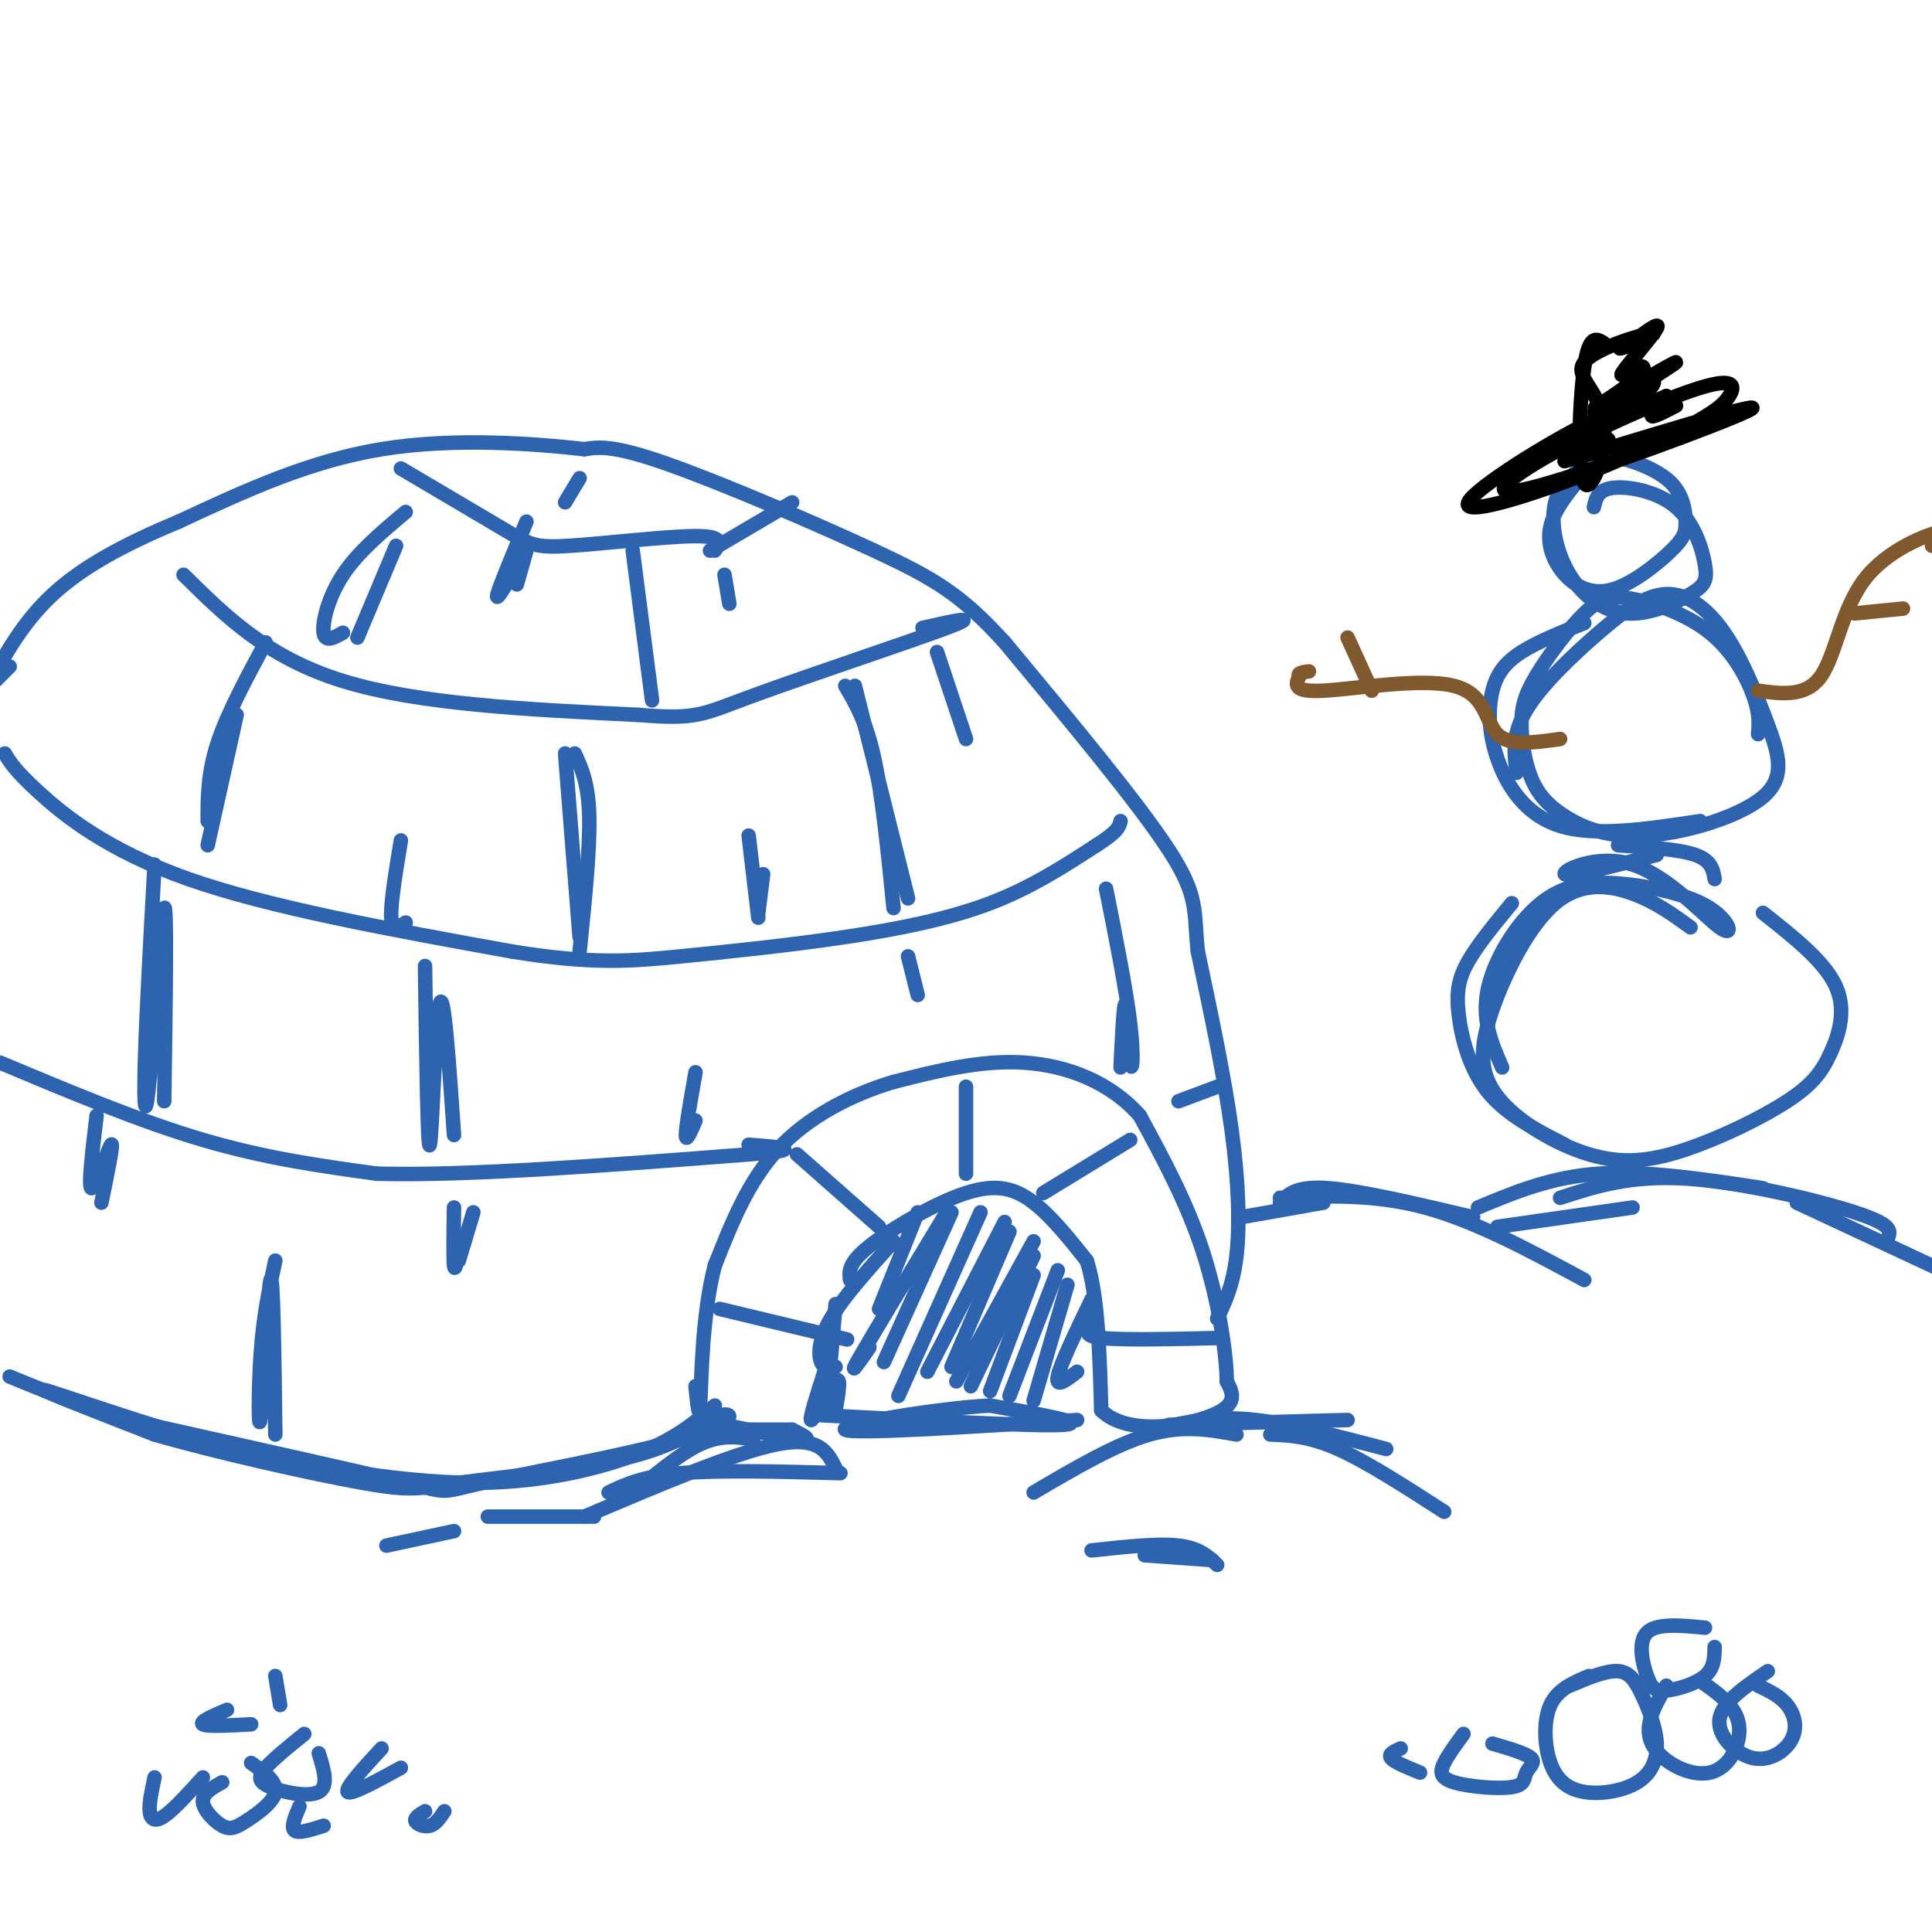 <svg viewBox='0 0 400 400' version='1.1' xmlns='http://www.w3.org/2000/svg' xmlns:xlink='http://www.w3.org/1999/xlink'><g fill='none' stroke='rgb(45,99,175)' stroke-width='3' stroke-linecap='round' stroke-linejoin='round'><path d='M150,295c6.833,1.417 13.667,2.833 16,3c2.333,0.167 0.167,-0.917 -2,-2'/><path d='M147,296c0.000,0.000 17.000,0.000 17,0'/><path d='M173,292c0.622,-3.667 1.244,-7.333 0,-6c-1.244,1.333 -4.356,7.667 -5,8c-0.644,0.333 1.178,-5.333 3,-11'/><path d='M171,293c0.000,0.000 2.000,-23.000 2,-23'/><path d='M173,283c-1.200,0.222 -2.400,0.444 -3,-1c-0.600,-1.444 -0.600,-4.556 2,-9c2.600,-4.444 7.800,-10.222 13,-16'/><path d='M176,265c-0.220,-1.726 -0.440,-3.452 4,-7c4.440,-3.548 13.542,-8.917 20,-11c6.458,-2.083 10.274,-0.881 14,2c3.726,2.881 7.363,7.440 11,12'/><path d='M225,261c2.333,7.167 2.667,19.083 3,31'/><path d='M228,292c5.444,5.356 17.556,3.244 23,1c5.444,-2.244 4.222,-4.622 3,-7'/><path d='M254,286c-0.067,-5.844 -1.733,-16.956 -5,-27c-3.267,-10.044 -8.133,-19.022 -13,-28'/><path d='M236,231c-6.156,-6.978 -15.044,-10.422 -24,-11c-8.956,-0.578 -17.978,1.711 -27,4'/><path d='M185,224c-8.956,2.667 -17.844,7.333 -24,14c-6.156,6.667 -9.578,15.333 -13,24'/><path d='M148,262c-2.644,10.089 -2.756,23.311 -3,28c-0.244,4.689 -0.622,0.844 -1,-3'/><path d='M149,271c10.750,2.583 21.500,5.167 25,6c3.500,0.833 -0.250,-0.083 -4,-1'/><path d='M165,239c0.000,0.000 17.000,15.000 17,15'/><path d='M200,225c0.000,0.000 0.000,18.000 0,18'/><path d='M216,247c0.000,0.000 18.000,-11.000 18,-11'/><path d='M227,274c-1.667,1.250 -3.333,2.500 1,3c4.333,0.500 14.667,0.250 25,0'/><path d='M170,293c22.083,1.167 44.167,2.333 50,2c5.833,-0.333 -4.583,-2.167 -15,-4'/><path d='M205,291c-11.133,0.578 -31.467,4.022 -30,5c1.467,0.978 24.733,-0.511 48,-2'/><path d='M148,291c-4.044,3.444 -8.089,6.889 -16,10c-7.911,3.111 -19.689,5.889 -33,6c-13.311,0.111 -28.156,-2.444 -43,-5'/><path d='M56,302c-17.889,-4.289 -41.111,-12.511 -46,-14c-4.889,-1.489 8.556,3.756 22,9'/><path d='M32,297c12.408,3.606 32.429,8.121 43,10c10.571,1.879 11.692,1.121 20,0c8.308,-1.121 23.802,-2.606 34,-5c10.198,-2.394 15.099,-5.697 20,-9'/><path d='M149,293c3.681,-0.767 2.884,1.815 -8,5c-10.884,3.185 -31.853,6.973 -41,9c-9.147,2.027 -6.470,2.293 -16,0c-9.530,-2.293 -31.265,-7.147 -53,-12'/><path d='M31,295c-13.667,-3.667 -21.333,-6.833 -29,-10'/><path d='M252,273c1.644,-3.422 3.289,-6.844 4,-13c0.711,-6.156 0.489,-15.044 -1,-26c-1.489,-10.956 -4.244,-23.978 -7,-37'/><path d='M248,197c-0.911,-8.511 0.311,-11.289 -6,-21c-6.311,-9.711 -20.156,-26.356 -34,-43'/><path d='M208,133c-9.012,-9.917 -14.542,-13.208 -27,-19c-12.458,-5.792 -31.845,-14.083 -43,-18c-11.155,-3.917 -14.077,-3.458 -17,-3'/><path d='M121,93c-10.111,-1.133 -26.889,-2.467 -42,0c-15.111,2.467 -28.556,8.733 -42,15'/><path d='M37,108c-11.733,4.867 -20.067,9.533 -26,15c-5.933,5.467 -9.467,11.733 -13,18'/><path d='M-1,141c0.000,0.000 3.000,-3.000 3,-3'/><path d='M0,220c14.500,6.083 29.000,12.167 42,16c13.000,3.833 24.500,5.417 36,7'/><path d='M78,243c18.833,0.500 47.917,-1.750 77,-4'/><path d='M155,239c12.833,-1.000 6.417,-1.500 0,-2'/><path d='M1,156c1.000,1.711 2.000,3.422 7,8c5.000,4.578 14.000,12.022 31,18c17.000,5.978 42.000,10.489 67,15'/><path d='M106,197c16.640,2.716 24.738,2.006 35,1c10.262,-1.006 22.686,-2.309 34,-4c11.314,-1.691 21.518,-3.769 30,-7c8.482,-3.231 15.241,-7.616 22,-12'/><path d='M227,175c4.500,-2.833 4.750,-3.917 5,-5'/><path d='M38,119c8.667,8.583 17.333,17.167 33,22c15.667,4.833 38.333,5.917 61,7'/><path d='M132,148c12.429,1.012 13.000,0.042 24,-4c11.000,-4.042 32.429,-11.155 40,-14c7.571,-2.845 1.286,-1.423 -5,0'/><path d='M83,97c8.577,5.077 17.155,10.155 22,13c4.845,2.845 5.958,3.458 13,3c7.042,-0.458 20.012,-1.988 26,-2c5.988,-0.012 4.994,1.494 4,3'/><path d='M244,228c0.000,0.000 8.000,-3.000 8,-3'/><path d='M20,231c-0.911,7.600 -1.822,15.200 -1,15c0.822,-0.200 3.378,-8.200 4,-9c0.622,-0.800 -0.689,5.600 -2,12'/><path d='M57,261c-1.214,5.536 -2.429,11.071 -3,19c-0.571,7.929 -0.500,18.250 0,13c0.500,-5.250 1.429,-26.071 2,-28c0.571,-1.929 0.786,15.036 1,32'/><path d='M94,250c-0.083,5.250 -0.167,10.500 0,12c0.167,1.500 0.583,-0.750 1,-3'/><path d='M98,251c0.000,0.000 -3.000,10.000 -3,10'/><path d='M32,179c-0.869,15.708 -1.738,31.417 -2,41c-0.262,9.583 0.083,13.042 1,3c0.917,-10.042 2.405,-33.583 3,-35c0.595,-1.417 0.298,19.292 0,40'/><path d='M88,200c0.267,19.444 0.533,38.889 1,37c0.467,-1.889 1.133,-25.111 2,-29c0.867,-3.889 1.933,11.556 3,27'/><path d='M144,222c-1.000,5.667 -2.000,11.333 -2,13c0.000,1.667 1.000,-0.667 2,-3'/><path d='M188,198c0.000,0.000 2.000,8.000 2,8'/><path d='M229,184c2.089,10.494 4.179,20.988 5,28c0.821,7.012 0.375,10.542 0,8c-0.375,-2.542 -0.679,-11.155 -1,-12c-0.321,-0.845 -0.661,6.077 -1,13'/><path d='M55,133c-4.000,7.417 -8.000,14.833 -10,21c-2.000,6.167 -2.000,11.083 -2,16'/><path d='M49,148c0.000,0.000 -6.000,27.000 -6,27'/><path d='M83,174c-1.083,6.583 -2.167,13.167 -2,16c0.167,2.833 1.583,1.917 3,1'/><path d='M119,156c1.417,3.083 2.833,6.167 3,13c0.167,6.833 -0.917,17.417 -2,28'/><path d='M117,156c0.000,0.000 3.000,38.000 3,38'/><path d='M155,173c0.000,0.000 2.000,17.000 2,17'/><path d='M158,181c0.000,0.000 -1.000,8.000 -1,8'/><path d='M175,142c2.167,3.667 4.333,7.333 6,15c1.667,7.667 2.833,19.333 4,31'/><path d='M177,142c0.000,0.000 11.000,44.000 11,44'/><path d='M194,135c0.000,0.000 6.000,18.000 6,18'/><path d='M84,106c-4.956,4.156 -9.911,8.311 -13,13c-3.089,4.689 -4.311,9.911 -4,12c0.311,2.089 2.156,1.044 4,0'/><path d='M82,113c0.000,0.000 -8.000,19.000 -8,19'/><path d='M109,108c-2.750,6.583 -5.500,13.167 -6,15c-0.500,1.833 1.250,-1.083 3,-4'/><path d='M109,114c0.000,0.000 -2.000,7.000 -2,7'/><path d='M131,114c0.000,0.000 4.000,31.000 4,31'/><path d='M150,119c0.000,0.000 1.000,6.000 1,6'/><path d='M147,114c0.000,0.000 17.000,-10.000 17,-10'/><path d='M120,99c0.000,0.000 -3.000,5.000 -3,5'/><path d='M190,251c0.000,0.000 -8.000,20.000 -8,20'/><path d='M196,251c-7.667,12.667 -15.333,25.333 -18,30c-2.667,4.667 -0.333,1.333 2,-2'/><path d='M197,251c0.000,0.000 -14.000,31.000 -14,31'/><path d='M203,251c0.000,0.000 -17.000,38.000 -17,38'/><path d='M208,253c0.000,0.000 -16.000,31.000 -16,31'/><path d='M209,255c0.000,0.000 -12.000,28.000 -12,28'/><path d='M214,257c0.000,0.000 -16.000,29.000 -16,29'/><path d='M214,260c0.000,0.000 -13.000,27.000 -13,27'/><path d='M214,264c0.000,0.000 -9.000,24.000 -9,24'/><path d='M219,263c0.000,0.000 -10.000,26.000 -10,26'/><path d='M221,266c0.000,0.000 -7.000,24.000 -7,24'/><path d='M226,269c-3.250,6.750 -6.500,13.500 -7,16c-0.500,2.500 1.750,0.750 4,-1'/><path d='M242,295c0.000,0.000 37.000,-1.000 37,-1'/><path d='M243,295c4.833,-0.917 9.667,-1.833 17,-1c7.333,0.833 17.167,3.417 27,6'/><path d='M263,297c4.000,0.167 8.000,0.333 14,3c6.000,2.667 14.000,7.833 22,13'/><path d='M256,297c-5.500,-1.000 -11.000,-2.000 -18,0c-7.000,2.000 -15.500,7.000 -24,12'/><path d='M173,304c-1.667,-3.333 -3.333,-6.667 -12,-5c-8.667,1.667 -24.333,8.333 -40,15'/><path d='M126,309c3.500,-1.667 7.000,-3.333 15,-4c8.000,-0.667 20.500,-0.333 33,0'/><path d='M156,298c-3.333,-0.500 -6.667,-1.000 -11,1c-4.333,2.000 -9.667,6.500 -15,11'/><path d='M123,314c0.000,0.000 -22.000,0.000 -22,0'/><path d='M94,317c0.000,0.000 -14.000,3.000 -14,3'/><path d='M265,249c1.667,-1.750 3.333,-3.500 10,-3c6.667,0.500 18.333,3.250 30,6'/><path d='M265,248c9.750,-0.417 19.500,-0.833 30,2c10.500,2.833 21.750,8.917 33,15'/><path d='M310,254c0.000,0.000 28.000,-4.000 28,-4'/><path d='M306,250c7.583,-3.167 15.167,-6.333 25,-7c9.833,-0.667 21.917,1.167 34,3'/><path d='M323,248c7.244,-2.356 14.489,-4.711 26,-4c11.511,0.711 27.289,4.489 35,7c7.711,2.511 7.356,3.756 7,5'/><path d='M274,249c0.000,0.000 -17.000,3.000 -17,3'/><path d='M372,249c0.000,0.000 30.000,14.000 30,14'/><path d='M313,187c-3.494,4.238 -6.988,8.476 -9,12c-2.012,3.524 -2.542,6.333 -2,11c0.542,4.667 2.155,11.190 6,16c3.845,4.810 9.923,7.905 16,11'/><path d='M350,192c-3.630,-2.638 -7.260,-5.277 -12,-7c-4.740,-1.723 -10.592,-2.532 -16,2c-5.408,4.532 -10.374,14.403 -13,22c-2.626,7.597 -2.913,12.920 1,18c3.913,5.080 12.026,9.916 19,12c6.974,2.084 12.808,1.415 20,-1c7.192,-2.415 15.742,-6.575 21,-10c5.258,-3.425 7.223,-6.114 9,-10c1.777,-3.886 3.365,-8.967 1,-14c-2.365,-5.033 -8.682,-10.016 -15,-15'/><path d='M335,175c6.333,0.417 12.667,0.833 16,2c3.333,1.167 3.667,3.083 4,5'/><path d='M343,177c-9.084,2.333 -18.169,4.666 -19,4c-0.831,-0.666 6.591,-4.332 14,-2c7.409,2.332 14.805,10.662 18,13c3.195,2.338 2.190,-1.315 -2,-4c-4.190,-2.685 -11.567,-4.400 -18,-5c-6.433,-0.600 -11.924,-0.085 -17,4c-5.076,4.085 -9.736,11.738 -11,18c-1.264,6.262 0.868,11.131 3,16'/><path d='M328,129c-4.842,1.941 -9.684,3.882 -13,6c-3.316,2.118 -5.105,4.413 -6,8c-0.895,3.587 -0.895,8.466 1,14c1.895,5.534 5.684,11.724 13,14c7.316,2.276 18.158,0.638 29,-1'/><path d='M364,152c0.172,-2.122 0.345,-4.244 -1,-8c-1.345,-3.756 -4.207,-9.147 -9,-13c-4.793,-3.853 -11.515,-6.168 -16,-7c-4.485,-0.832 -6.731,-0.181 -10,3c-3.269,3.181 -7.561,8.893 -10,13c-2.439,4.107 -3.026,6.608 -3,10c0.026,3.392 0.664,7.675 2,11c1.336,3.325 3.371,5.691 7,8c3.629,2.309 8.854,4.561 17,4c8.146,-0.561 19.213,-3.933 24,-8c4.787,-4.067 3.292,-8.827 1,-15c-2.292,-6.173 -5.382,-13.759 -9,-19c-3.618,-5.241 -7.764,-8.137 -12,-8c-4.236,0.137 -8.564,3.306 -14,8c-5.436,4.694 -11.982,10.913 -15,16c-3.018,5.087 -2.509,9.044 -2,13'/><path d='M328,98c-3.085,3.664 -6.171,7.327 -7,11c-0.829,3.673 0.598,7.355 3,10c2.402,2.645 5.778,4.253 10,3c4.222,-1.253 9.292,-5.366 12,-8c2.708,-2.634 3.056,-3.788 3,-6c-0.056,-2.212 -0.517,-5.481 -3,-8c-2.483,-2.519 -6.990,-4.289 -10,-5c-3.010,-0.711 -4.524,-0.364 -7,1c-2.476,1.364 -5.915,3.745 -7,8c-1.085,4.255 0.182,10.386 3,15c2.818,4.614 7.187,7.713 12,8c4.813,0.287 10.072,-2.238 13,-4c2.928,-1.762 3.527,-2.761 3,-6c-0.527,-3.239 -2.180,-8.718 -6,-12c-3.820,-3.282 -9.806,-4.366 -13,-4c-3.194,0.366 -3.597,2.183 -4,4'/></g>
<g fill='none' stroke='rgb(0,0,0)' stroke-width='3' stroke-linecap='round' stroke-linejoin='round'><path d='M344,85c-2.484,-1.153 -4.967,-2.305 -14,2c-9.033,4.305 -24.614,14.068 -26,17c-1.386,2.932 11.424,-0.968 22,-5c10.576,-4.032 18.920,-8.196 24,-11c5.080,-2.804 6.897,-4.246 8,-6c1.103,-1.754 1.492,-3.818 -5,-2c-6.492,1.818 -19.864,7.518 -30,13c-10.136,5.482 -17.037,10.745 -6,8c11.037,-2.745 40.010,-13.499 45,-16c4.990,-2.501 -14.005,3.249 -33,9'/><path d='M329,94c-6.378,1.800 -5.822,1.800 -4,1c1.822,-0.800 4.911,-2.400 8,-4'/><path d='M332,71c-1.502,-0.917 -3.005,-1.833 -4,5c-0.995,6.833 -1.483,21.416 0,24c1.483,2.584 4.936,-6.833 4,-13c-0.936,-6.167 -6.261,-9.086 -4,-12c2.261,-2.914 12.109,-5.823 14,-6c1.891,-0.177 -4.174,2.378 -6,3c-1.826,0.622 0.587,-0.689 3,-2'/><path d='M339,70c1.833,-1.328 4.917,-3.649 4,-2c-0.917,1.649 -5.834,7.268 -7,9c-1.166,1.732 1.421,-0.425 3,-1c1.579,-0.575 2.151,0.430 -1,3c-3.151,2.570 -10.025,6.705 -7,5c3.025,-1.705 15.949,-9.249 16,-9c0.051,0.249 -12.771,8.290 -16,10c-3.229,1.710 3.134,-2.913 7,-5c3.866,-2.087 5.233,-1.639 4,0c-1.233,1.639 -5.067,4.468 -5,5c0.067,0.532 4.033,-1.234 8,-3'/><path d='M345,82c0.356,0.511 -2.756,3.289 -3,4c-0.244,0.711 2.378,-0.644 5,-2'/></g>
<g fill='none' stroke='rgb(129,89,47)' stroke-width='3' stroke-linecap='round' stroke-linejoin='round'><path d='M323,153c-5.250,0.756 -10.500,1.512 -13,-1c-2.500,-2.512 -2.250,-8.292 -9,-10c-6.750,-1.708 -20.500,0.655 -27,1c-6.500,0.345 -5.750,-1.327 -5,-3'/><path d='M269,140c-0.500,-0.667 0.750,-0.833 2,-1'/><path d='M284,143c0.000,0.000 -5.000,-11.000 -5,-11'/><path d='M364,143c4.964,0.679 9.929,1.357 13,-3c3.071,-4.357 4.250,-13.750 9,-20c4.750,-6.250 13.071,-9.357 16,-10c2.929,-0.643 0.464,1.179 -2,3'/><path d='M384,127c0.000,0.000 10.000,-1.000 10,-1'/></g>
<g fill='none' stroke='rgb(45,99,175)' stroke-width='3' stroke-linecap='round' stroke-linejoin='round'><path d='M329,347c-3.248,1.363 -6.496,2.726 -8,6c-1.504,3.274 -1.262,8.460 0,12c1.262,3.540 3.546,5.432 7,6c3.454,0.568 8.077,-0.190 11,-2c2.923,-1.810 4.144,-4.671 4,-8c-0.144,-3.329 -1.654,-7.127 -3,-10c-1.346,-2.873 -2.527,-4.821 -5,-5c-2.473,-0.179 -6.236,1.410 -10,3'/><path d='M345,349c-2.399,4.149 -4.798,8.298 -3,12c1.798,3.702 7.792,6.958 12,6c4.208,-0.958 6.631,-6.131 6,-10c-0.631,-3.869 -4.315,-6.435 -8,-9'/><path d='M353,337c-5.011,-0.491 -10.022,-0.982 -12,1c-1.978,1.982 -0.922,6.439 0,9c0.922,2.561 1.710,3.228 4,3c2.290,-0.228 6.083,-1.351 8,-3c1.917,-1.649 1.959,-3.825 2,-6'/><path d='M366,346c-4.778,3.249 -9.557,6.498 -10,10c-0.443,3.502 3.448,7.258 7,8c3.552,0.742 6.764,-1.531 8,-4c1.236,-2.469 0.496,-5.134 -1,-7c-1.496,-1.866 -3.748,-2.933 -6,-4'/><path d='M303,359c-1.572,2.132 -3.144,4.265 -4,6c-0.856,1.735 -0.997,3.073 2,4c2.997,0.927 9.133,1.444 12,1c2.867,-0.444 2.464,-1.850 3,-3c0.536,-1.150 2.010,-2.043 1,-3c-1.010,-0.957 -4.505,-1.979 -8,-3'/><path d='M290,362c-1.333,0.583 -2.667,1.167 -2,2c0.667,0.833 3.333,1.917 6,3'/><path d='M46,369c-2.048,1.132 -4.096,2.265 -4,4c0.096,1.735 2.335,4.073 4,5c1.665,0.927 2.756,0.442 5,-1c2.244,-1.442 5.641,-3.841 6,-6c0.359,-2.159 -2.321,-4.080 -5,-6'/><path d='M63,359c-3.196,2.583 -6.393,5.167 -8,7c-1.607,1.833 -1.625,2.917 1,4c2.625,1.083 7.893,2.167 10,1c2.107,-1.167 1.054,-4.583 0,-8'/><path d='M79,362c-3.833,4.167 -7.667,8.333 -7,9c0.667,0.667 5.833,-2.167 11,-5'/><path d='M62,374c-0.917,2.167 -1.833,4.333 -1,5c0.833,0.667 3.417,-0.167 6,-1'/><path d='M32,368c-0.578,2.667 -1.156,5.333 -1,7c0.156,1.667 1.044,2.333 3,1c1.956,-1.333 4.978,-4.667 8,-8'/><path d='M47,354c-2.917,1.250 -5.833,2.500 -5,3c0.833,0.500 5.417,0.250 10,0'/><path d='M57,347c0.000,0.000 1.000,6.000 1,6'/><path d='M88,375c-1.111,0.667 -2.222,1.333 -2,2c0.222,0.667 1.778,1.333 3,1c1.222,-0.333 2.111,-1.667 3,-3'/><path d='M252,324c-1.833,-1.750 -3.667,-3.500 -8,-4c-4.333,-0.500 -11.167,0.250 -18,1'/><path d='M237,322c0.000,0.000 14.000,1.000 14,1'/></g>
</svg>